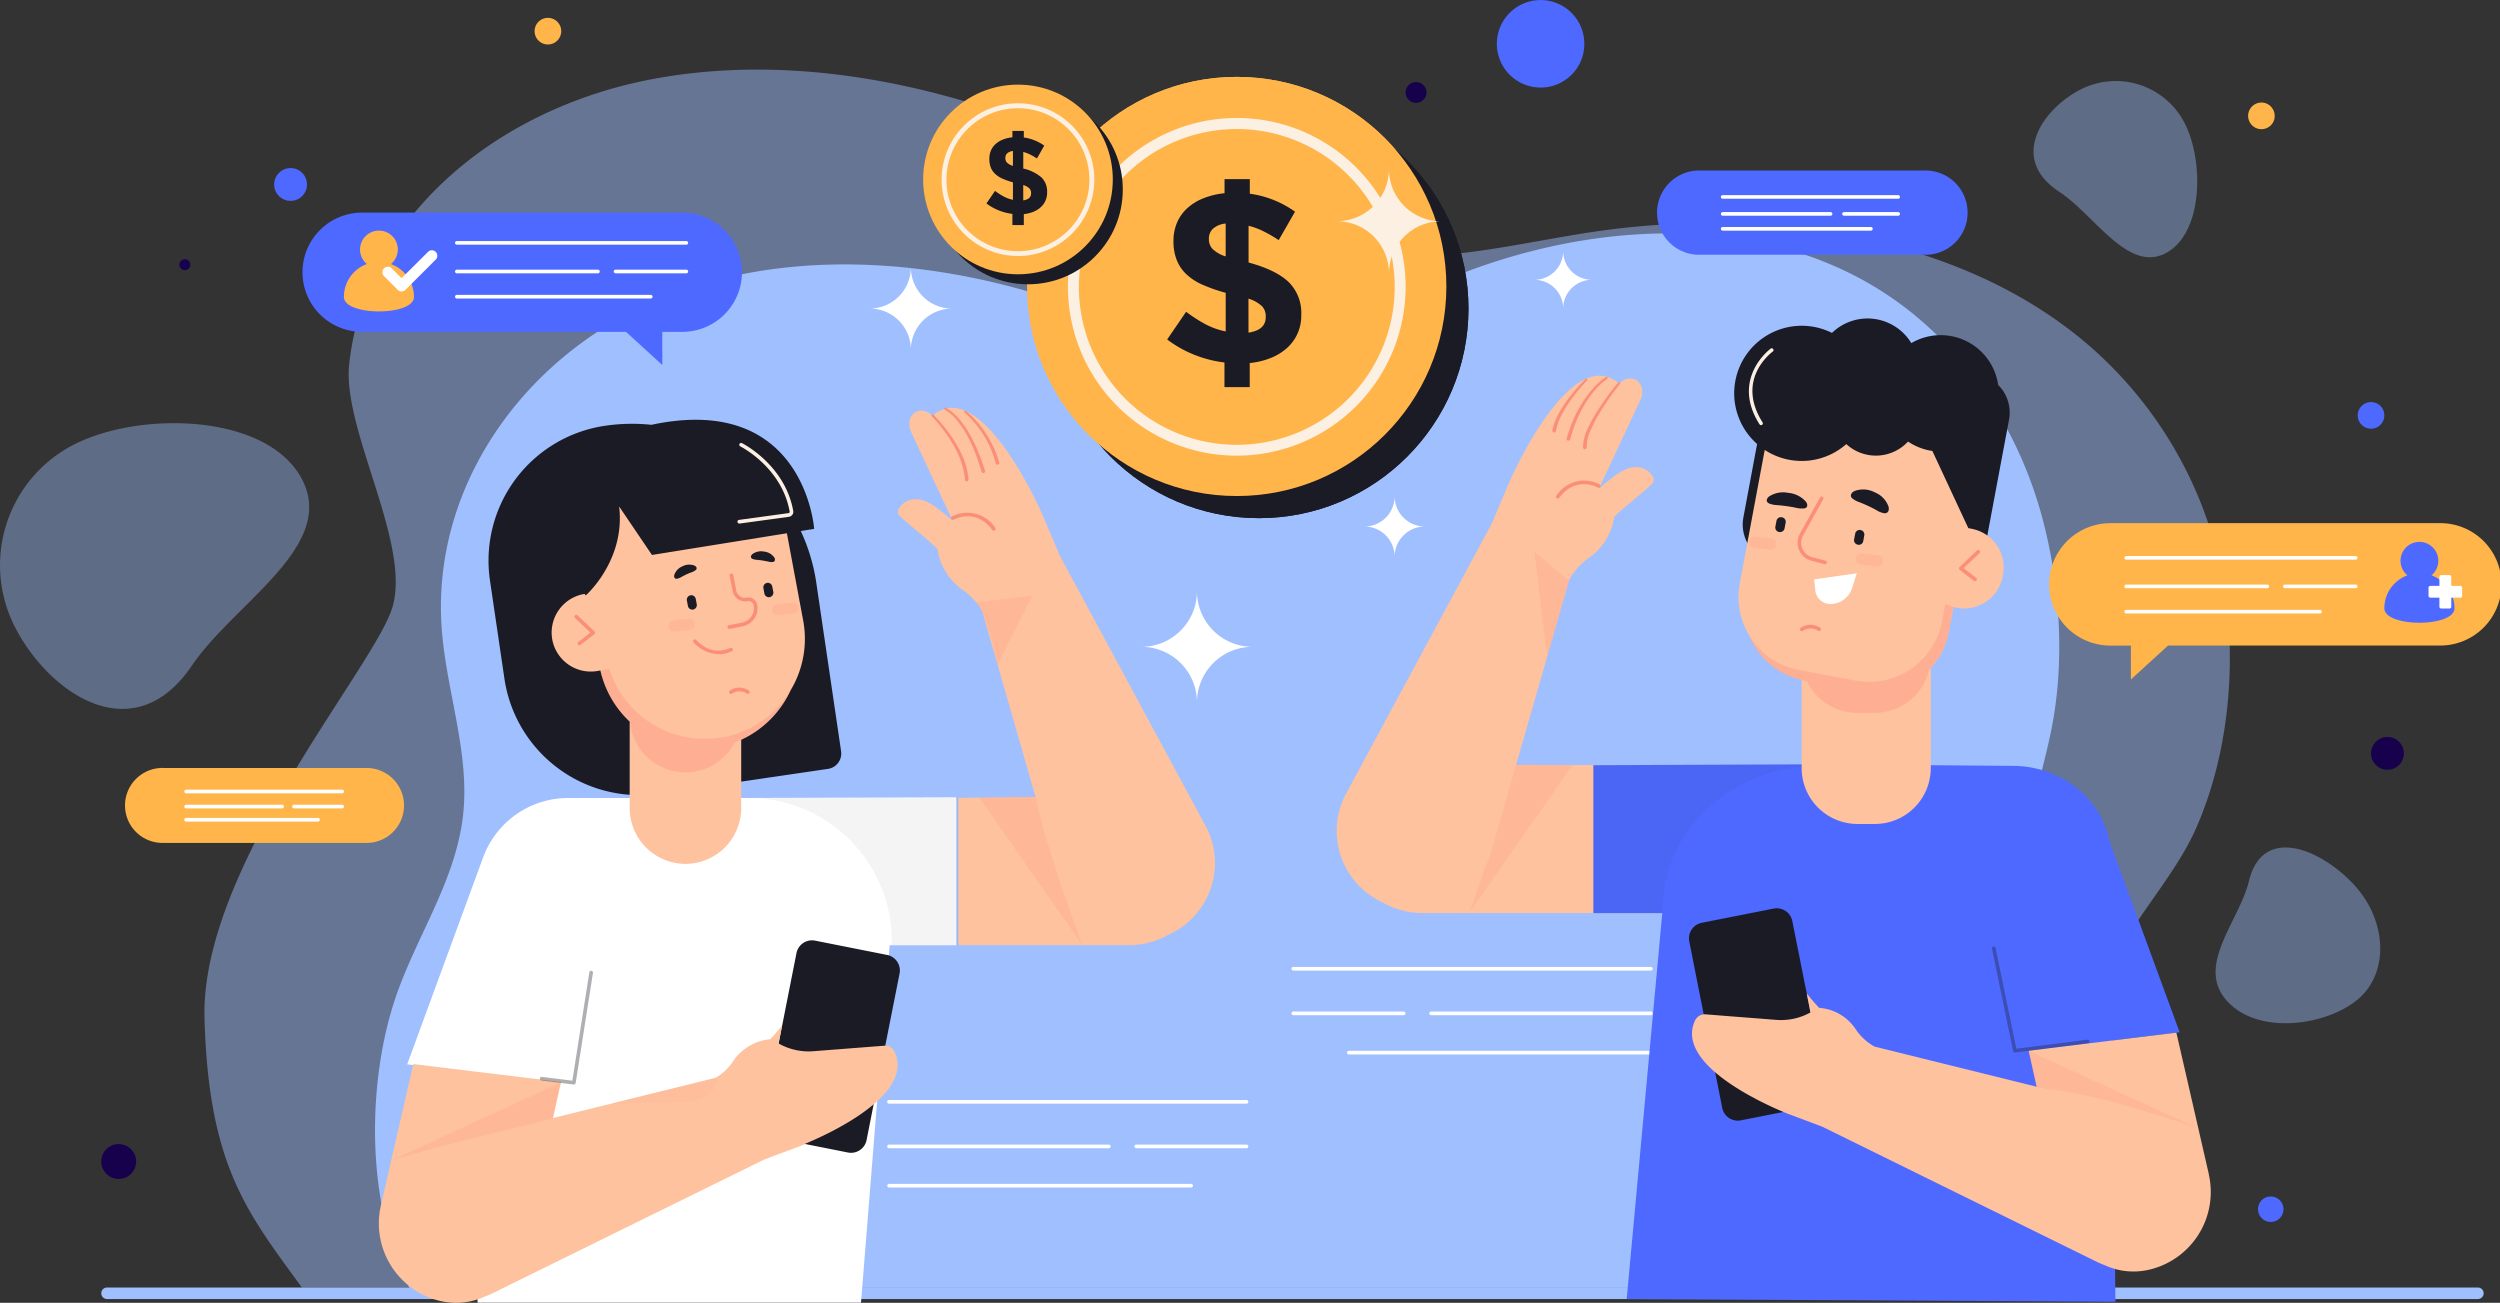 <svg xmlns="http://www.w3.org/2000/svg" viewBox="0 0 685.545 357.259"><rect x="0" y="0" width="685.545" height="357.259" fill="#333333" stroke="none"/><defs><style>.cls-1{opacity:0.68;}.cls-2,.cls-3,.cls-5{fill:#9fbfff;}.cls-2,.cls-6{opacity:0.47;}.cls-3{opacity:0.41;}.cls-4{opacity:0.43;}.cls-7{fill:#17014c;}.cls-8{fill:#4e69ff;}.cls-9{fill:#ffb54a;}.cls-10,.cls-18,.cls-20{fill:#1b1b25;}.cls-11{fill:#fcf0e3;}.cls-12{fill:#fff;}.cls-13{fill:#fec29e;}.cls-14,.cls-17{fill:none;}.cls-15,.cls-19,.cls-21,.cls-22{fill:#ff887c;}.cls-15{opacity:0.17;}.cls-16{fill:#fb8e77;}.cls-17{stroke:#fb8e77;stroke-linecap:round;stroke-miterlimit:10;}.cls-18{opacity:0.05;}.cls-19{opacity:0.18;}.cls-20{opacity:0.35;}.cls-21{opacity:0.32;}.cls-22{opacity:0.08;}</style></defs><title>2784128</title><g id="BACKGROUND"><path d="M610.84 167.8a111.88 111.88 0 0 0-38.46-73.45c-35.3-30.14-88.7-37.74-135.5-30.77-19.6 2.92-39.04 8.1-59.1 6.46-29.28-2.37-55.07-18.65-81.72-30.58-36.3-16.23-77.88-24.97-116.45-17.9-43.72 8-79.58 38.26-83.86 78.4-1.93 18.2 17.77 50.25 11.55 67.5-6.32 17.48-52.36 71.04-51.22 111.78 1.13 40.6 11.73 53.22 26.72 73.84h489.3c9.33-20.9 16.64-37.62 5.72-65.06-8.73-21.93 14.98-40 24.16-60.4 8.16-18.18 10.85-40.02 8.86-59.82z" class="cls-2"/><path d="M4.07 171.88a37.14 37.14 0 0 1 16.2-49.97c18.26-9.32 53.32-8.55 62.65 9.72s-18.8 33.87-30.28 50.86c-16.03 23.7-39.24 7.67-48.57-10.6zM645.5 242.6c8.93 9.67 9.66 23.54 1.62 30.95s-27.38 10.73-36.32 1.05 3.18-21.83 5.9-33c3.8-15.58 19.86-8.7 28.8 1zM570.27 24.68a21.22 21.22 0 0 1 28.68 8.86c5.47 10.36 5.3 30.4-5.06 35.88-10.38 5.47-19.5-10.48-29.3-16.9-13.67-8.98-4.7-22.37 5.67-27.84z" class="cls-3"/><path d="M556.86 329.17c4.77-23.7-2.88-43.92-4.78-67.17-1.8-22 6-40.5 10.35-61.47 3.85-18.65 2.57-39.78-2.28-58.1-6.6-25.04-21.84-48.22-43.8-62.35-34.18-22-79.8-19.42-117.56-4.28-15.83 6.34-31.15 14.78-48.1 16.92-24.7 3.1-48.76-7.54-72.83-13.93-32.77-8.7-68.74-9.35-99.66 4.38-35.05 15.56-59.97 50.7-57.06 89.4 1.32 17.54 8.07 34.85 5.68 52.27-2.42 17.67-12.92 32.45-18.48 49.1-7.58 22.7-8.27 56.1 3.92 79.13h436.4a95.92 95.92 0 0 0 8.2-23.9zM475.7 254.9A59.96 59.96 0 0 0 456 216c-18.07-16-45.43-20-69.4-16.32-10.05 1.54-20 4.28-30.3 3.42-15-1.26-28.2-9.88-41.86-16.2-18.58-8.6-39.9-13.23-59.65-9.5-22.42 4.26-40.8 20.3-42.98 41.56-1 9.64 9.1 26.63 5.92 35.76-3.24 9.27-26.82 37.65-26.24 59.24.58 21.5 6 28.2 13.7 39.12h250.67c4.78-11.07 8.52-19.93 2.93-34.47-4.48-11.6 7.67-21.18 12.37-32 4.2-9.63 5.56-21.2 4.54-31.7zM679.48 356.22H29.35a1.58 1.58 0 0 1-1.58-1.58 1.58 1.58 0 0 1 1.58-1.58h650.13a1.58 1.58 0 0 1 1.58 1.58 1.58 1.58 0 0 1-1.58 1.58z" class="cls-5"/><circle cx="654.681" cy="206.584" r="4.5" class="cls-7"/><circle cx="622.681" cy="331.584" r="3.5" class="cls-8"/><circle cx="79.681" cy="50.584" r="4.5" class="cls-8"/><path d="M37.33 318.5a4.78 4.78 0 1 1-4.78-4.77 4.78 4.78 0 0 1 4.78 4.78z" class="cls-7"/><circle cx="50.681" cy="72.584" r="1.5" class="cls-7"/><path d="M434.2 14.53A12 12 0 1 1 424.94.27a12 12 0 0 1 9.24 14.26z" class="cls-8"/><path d="M623.7 32.53a3.65 3.65 0 1 1-2.82-4.33 3.65 3.65 0 0 1 2.8 4.33zM153.82 9.3a3.65 3.65 0 1 1-2.8-4.32 3.65 3.65 0 0 1 2.8 4.33z" class="cls-9"/><path d="M653.75 114.67a3.65 3.65 0 1 1-2.8-4.33 3.65 3.65 0 0 1 2.8 4.33z" class="cls-8"/><path d="M391.1 25.96a2.86 2.86 0 1 1-2.2-3.4 2.86 2.86 0 0 1 2.2 3.4z" class="cls-7"/></g><g id="OBJECTS"><circle cx="345.212" cy="84.614" r="57.469" class="cls-10"/><circle cx="339.151" cy="78.553" r="57.469" class="cls-9"/><path d="M339.15 124.95a46.3 46.3 0 1 1 46.3-46.28 46.34 46.34 0 0 1-46.3 46.28zm0-89.57a43.3 43.3 0 1 0 43.3 43.3 43.33 43.33 0 0 0-43.3-43.3z" class="cls-11"/><path d="M335.77 99.4a32.82 32.82 0 0 1-8.36-2.15 31.82 31.82 0 0 1-7.35-4.16l5.2-7.6a39.96 39.96 0 0 0 5.3 3.42 20.15 20.15 0 0 0 5.55 1.97V80.3a45.72 45.72 0 0 1-6.3-2.2 15.76 15.76 0 0 1-4.46-2.87 10.9 10.9 0 0 1-2.66-3.9 13.73 13.73 0 0 1-.9-5.16v-.13a12.42 12.42 0 0 1 1-5.06 11.56 11.56 0 0 1 2.83-3.93 14.46 14.46 0 0 1 4.44-2.7 21.7 21.7 0 0 1 5.73-1.37v-3.86h6.93v4a27.83 27.83 0 0 1 12.4 4.93l-4.48 7.8a38.02 38.02 0 0 0-4.06-2.37 20.54 20.54 0 0 0-4.2-1.57v10.07q7.6 2.07 11.03 5.4a11.87 11.87 0 0 1 3.42 8.92v.12a11.8 11.8 0 0 1-3.9 9 14.92 14.92 0 0 1-4.43 2.73 20.88 20.88 0 0 1-5.8 1.4v6.6h-6.93zm.33-38.1a6.02 6.02 0 0 0-3.5 1.44 3.67 3.67 0 0 0-1.1 2.7v.13a3.93 3.93 0 0 0 .94 2.64 8.92 8.92 0 0 0 3.66 2.1zm6.26 29.92q4.73-.73 4.73-4.26v-.14a4.05 4.05 0 0 0-1-2.83 9.63 9.63 0 0 0-3.74-2.1z" class="cls-10"/><circle cx="345.212" cy="84.614" r="57.469" class="cls-10"/><circle cx="339.151" cy="78.553" r="57.469" class="cls-9"/><path d="M339.15 124.95a46.3 46.3 0 1 1 46.3-46.28 46.34 46.34 0 0 1-46.3 46.28zm0-89.57a43.3 43.3 0 1 0 43.3 43.3 43.33 43.33 0 0 0-43.3-43.3z" class="cls-11"/><path d="M335.77 99.4a32.82 32.82 0 0 1-8.36-2.15 31.82 31.82 0 0 1-7.35-4.16l5.2-7.6a39.96 39.96 0 0 0 5.3 3.42 20.15 20.15 0 0 0 5.55 1.97V80.3a45.72 45.72 0 0 1-6.3-2.2 15.76 15.76 0 0 1-4.46-2.87 10.9 10.9 0 0 1-2.66-3.9 13.73 13.73 0 0 1-.9-5.16v-.13a12.42 12.42 0 0 1 1-5.06 11.56 11.56 0 0 1 2.83-3.93 14.46 14.46 0 0 1 4.44-2.7 21.7 21.7 0 0 1 5.73-1.37v-3.86h6.93v4a27.83 27.83 0 0 1 12.4 4.93l-4.48 7.8a38.02 38.02 0 0 0-4.06-2.37 20.54 20.54 0 0 0-4.2-1.57v10.07q7.6 2.07 11.03 5.4a11.87 11.87 0 0 1 3.42 8.92v.12a11.8 11.8 0 0 1-3.9 9 14.92 14.92 0 0 1-4.43 2.73 20.88 20.88 0 0 1-5.8 1.4v6.6h-6.93zm.33-38.1a6.02 6.02 0 0 0-3.5 1.44 3.67 3.67 0 0 0-1.1 2.7v.13a3.93 3.93 0 0 0 .94 2.64 8.92 8.92 0 0 0 3.66 2.1zm6.26 29.92q4.73-.73 4.73-4.26v-.14a4.05 4.05 0 0 0-1-2.83 9.63 9.63 0 0 0-3.74-2.1z" class="cls-10"/><circle cx="281.889" cy="51.955" r="26.003" class="cls-10"/><circle cx="279.146" cy="49.212" r="26.003" class="cls-9"/><path d="M279.15 70.2a20.94 20.94 0 1 1 20.94-20.94 20.97 20.97 0 0 1-20.95 20.95zm0-40.52a19.6 19.6 0 1 0 19.58 19.58 19.6 19.6 0 0 0-19.58-19.58z" class="cls-11"/><path d="M277.62 58.65a14.88 14.88 0 0 1-3.8-.98 14.4 14.4 0 0 1-3.32-1.88l2.35-3.45a18.1 18.1 0 0 0 2.4 1.55 9.12 9.12 0 0 0 2.52.9V50a20.75 20.75 0 0 1-2.85-1 7.12 7.12 0 0 1-2.02-1.3 4.93 4.93 0 0 1-1.2-1.75 6.22 6.22 0 0 1-.4-2.34v-.05a5.62 5.62 0 0 1 .44-2.3 5.23 5.23 0 0 1 1.28-1.77 6.55 6.55 0 0 1 2-1.22 9.8 9.8 0 0 1 2.6-.62V35.9h3.13v1.8a12.6 12.6 0 0 1 5.6 2.23l-2 3.53a17.27 17.27 0 0 0-1.85-1.07 9.3 9.3 0 0 0-1.9-.72v4.55a11.47 11.47 0 0 1 5 2.44 5.37 5.37 0 0 1 1.54 4.04v.07a5.47 5.47 0 0 1-.47 2.3 5.4 5.4 0 0 1-1.3 1.77 6.76 6.76 0 0 1-2 1.24 9.44 9.44 0 0 1-2.62.63v3h-3.13zm.15-17.24a2.72 2.72 0 0 0-1.6.66 1.66 1.66 0 0 0-.48 1.22v.06a1.78 1.78 0 0 0 .4 1.2 4.04 4.04 0 0 0 1.67.94zm2.83 13.54q2.14-.33 2.14-1.92v-.06a1.83 1.83 0 0 0-.45-1.3 4.35 4.35 0 0 0-1.7-.94z" class="cls-10"/><path d="M249.78 95.9a11.3 11.3 0 0 0-11.3-11.3 11.3 11.3 0 0 0 11.3-11.28 11.3 11.3 0 0 0 11.3 11.3 11.3 11.3 0 0 0-11.3 11.3zM382.44 152.68a8.3 8.3 0 0 0-8.3-8.3 8.3 8.3 0 0 0 8.3-8.3 8.3 8.3 0 0 0 8.3 8.3 8.3 8.3 0 0 0-8.3 8.3zM328.23 192.62a15.25 15.25 0 0 0-15.25-15.25 15.25 15.25 0 0 0 15.25-15.25 15.25 15.25 0 0 0 15.25 15.25 15.25 15.25 0 0 0-15.25 15.25z" class="cls-12"/><path d="M380.88 74.96a14.3 14.3 0 0 0-14.3-14.3 14.3 14.3 0 0 0 14.3-14.28 14.3 14.3 0 0 0 14.3 14.3 14.3 14.3 0 0 0-14.3 14.28z" class="cls-11"/><path d="M428.65 84.6a7.88 7.88 0 0 0-7.88-7.87 7.88 7.88 0 0 0 7.88-7.88 7.88 7.88 0 0 0 7.88 7.88 7.88 7.88 0 0 0-7.88 7.88z" class="cls-12"/><path d="M187.1 58.3H99.3a16.35 16.35 0 1 0 0 32.7h72.36l9.95 9.08V91h5.5a16.35 16.35 0 1 0 0-32.7z" class="cls-8"/><path d="M107.22 72.4a5.18 5.18 0 1 0-6.62 0 9.6 9.6 0 0 0-6.3 9.02c0 5.3 19.22 5.3 19.22 0a9.6 9.6 0 0 0-6.3-9z" class="cls-9"/><path d="M188.2 67.1h-62.92a.5.5 0 1 1 0-1h62.92a.5.5 0 0 1 0 1zM178.44 81.86h-53.16a.5.5 0 1 1 0-1h53.16a.5.5 0 0 1 0 1zM163.96 74.95h-38.68a.5.5 0 0 1 0-1h38.68a.5.5 0 0 1 0 1zM188.2 74.95h-19.4a.5.5 0 0 1 0-1h19.4a.5.5 0 0 1 0 1zM110.13 79.93a1.5 1.5 0 0 1-1.06-.44l-3.77-3.77a1.5 1.5 0 1 1 2.12-2.13l2.7 2.7 7.28-7.26a1.5 1.5 0 0 1 2.12 2.12l-8.33 8.33a1.5 1.5 0 0 1-1.07.43z" class="cls-12"/><path d="M578.7 143.46h90.07a16.78 16.78 0 1 1 0 33.55h-74.24l-10.2 9.32v-9.3h-5.64a16.78 16.78 0 1 1 0-33.56z" class="cls-9"/><path d="M666.75 157.77a5.18 5.18 0 1 0-6.6 0 9.6 9.6 0 0 0-6.32 9.02c0 5.3 19.23 5.3 19.23 0a9.6 9.6 0 0 0-6.3-9.03z" class="cls-8"/><path d="M674.65 160.66h-2.48v-2.5a.5.5 0 0 0-.5-.47h-2.26a.5.5 0 0 0-.48.47v2.5h-2.48a.5.5 0 0 0-.5.47v2.27a.5.5 0 0 0 .5.5h2.48v2.48a.5.5 0 0 0 .5.5h2.26a.5.5 0 0 0 .5-.5v-2.48h2.47a.5.5 0 0 0 .5-.5v-2.26a.5.5 0 0 0-.5-.48zM645.96 153.47h-62.9a.5.5 0 0 1 0-1h62.9a.5.5 0 0 1 0 1zM636.2 168.23h-53.15a.5.5 0 0 1 0-1h53.15a.5.5 0 0 1 0 1zM621.73 161.3h-38.68a.5.5 0 0 1 0-1h38.68a.5.5 0 0 1 0 1zM645.96 161.3h-19.4a.5.5 0 0 1 0-1h19.4a.5.5 0 0 1 0 1z" class="cls-12"/><path d="M465.46 46.76h62.05a11.56 11.56 0 1 1 0 23.1h-62.04a11.56 11.56 0 0 1 0-23.1z" class="cls-8"/><path d="M520.5 54.5h-48.1a.5.5 0 0 1 0-1h48.1a.5.5 0 0 1 0 1zM513.04 63.25H472.4a.5.5 0 0 1 0-1h40.64a.5.5 0 0 1 0 1zM501.97 59.16H472.4a.5.5 0 0 1 0-1h29.57a.5.5 0 0 1 0 1zM520.5 59.16h-14.84a.5.5 0 0 1 0-1h14.85a.5.5 0 0 1 0 1z" class="cls-12"/><path d="M44.88 210.6h55.18a10.28 10.28 0 1 1 0 20.54H44.88a10.28 10.28 0 1 1 0-20.55z" class="cls-9"/><path d="M93.83 217.54H51.05a.5.5 0 1 1 0-1h42.78a.5.5 0 0 1 0 1zM87.2 225.3H51.04a.5.5 0 1 1 0-1H87.2a.5.5 0 0 1 0 1zM77.35 221.67h-26.3a.5.5 0 1 1 0-1h26.3a.5.5 0 1 1 0 1zM93.83 221.67h-13.2a.5.5 0 1 1 0-1h13.2a.5.5 0 0 1 0 1zM452.7 266.15h-98.04a.5.5 0 0 1 0-1h98.04a.5.5 0 0 1 0 1zM452.7 289.15h-82.83a.5.5 0 0 1 0-1h82.83a.5.5 0 0 1 0 1zM452.7 278.38h-60.27a.5.5 0 0 1 0-1h60.27a.5.5 0 0 1 0 1zM384.9 278.38h-30.24a.5.5 0 0 1 0-1h30.25a.5.5 0 0 1 0 1zM341.82 302.64h-98.04a.5.5 0 0 1 0-1h98.04a.5.5 0 0 1 0 1zM326.6 325.64H243.8a.5.5 0 0 1 0-1h82.83a.5.5 0 0 1 0 1zM304.05 314.87h-60.27a.5.5 0 0 1 0-1h60.27a.5.5 0 0 1 0 1zM341.82 314.87h-30.25a.5.5 0 0 1 0-1h30.25a.5.5 0 0 1 0 1z" class="cls-12"/><path d="M415.73 209.73l.04-.1 14.47-50.38-.06-.05a18.1 18.1 0 0 1 5.8-6.4 16.76 16.76 0 0 0 6.67-11.07c3.2-3.1 6.78-5.72 10.04-8.74a2.3 2.3 0 0 0 .78-1.12 1.94 1.94 0 0 0-.4-1.44c-1.7-2.5-4.78-2.85-7.35-1.7a17.88 17.88 0 0 0-4.1 2.68 20.37 20.37 0 0 0-3.26 2.8l11.5-24.6c1.04-2.2.37-4.68-1.47-5.54a3.42 3.42 0 0 0-2.9.06 4.62 4.62 0 0 0-1.6 1.28l.04-.3c-13.5-11.33-30.13 27.27-30.13 27.27l-4.7 11.14-40.07 74.27a21.58 21.58 0 0 0 9.64 29.45c.16.08.32.15.48.22a21.76 21.76 0 0 0 10.9 2.92h78.85l17-40.4zm22.46-75.15z" class="cls-13"/><path d="M413.47 217.6l-2.02 7.02c.74-2.43 1.43-4.8 2.02-7.02z" class="cls-14"/><path d="M402.23 250.37c-2.56-.08-1-.03 0 0zM402.24 250.37l.65.02c-.25-.02-.46-.02-.66-.03zM415.77 209.62l-2.3 7.98c-.6 2.2-1.28 4.6-2.02 7.02l-2.77 9.64a21.75 21.75 0 0 1-1.44 3.52c-2.38 7.14-4.35 12.6-4.35 12.6l28.34-40.6c-7.05 0-8.67-.16-15.47-.16zM402.23 250.37z" class="cls-15"/><path d="M427.18 136.72a.5.5 0 0 1-.4-.8 9.16 9.16 0 0 1 11.86-3.1.5.5 0 0 1-.5.88c-.23-.14-6.06-3.28-10.56 2.82a.5.5 0 0 1-.4.2zM444.17 105.32a76.34 76.34 0 0 0-5.72 8.24 37.3 37.3 0 0 0-2.28 4.43 10.9 10.9 0 0 0-1.07 4.64v.03a.5.5 0 1 1-1 .06 11.72 11.72 0 0 1 1.24-5.1 38.1 38.1 0 0 1 2.42-4.5 77 77 0 0 1 5.95-8.2.3.3 0 0 1 .48.38zM440.7 103.9a18.83 18.83 0 0 0-3.57 3.35 29.87 29.87 0 0 0-2.83 4.06 35.82 35.82 0 0 0-2.16 4.46c-.33.76-.57 1.55-.86 2.33l-.72 2.36v.03a.5.5 0 1 1-.96-.3l.78-2.42c.3-.8.57-1.6.92-2.37a36.67 36.67 0 0 1 2.3-4.5 30.64 30.64 0 0 1 3-4.1 19.35 19.35 0 0 1 3.77-3.44.3.3 0 0 1 .35.52zM435.24 104.28a48.6 48.6 0 0 0-5.23 6.47 27.7 27.7 0 0 0-2.06 3.58 14.62 14.62 0 0 0-1.26 3.84.5.5 0 1 1-1-.15 15.52 15.52 0 0 1 1.46-4.1 28.55 28.55 0 0 1 2.2-3.62 49.25 49.25 0 0 1 5.5-6.44.3.3 0 0 1 .4.4z" class="cls-16"/><path d="M597.7 283.07l-19.35-52.72c-2.3-11.57-13.3-20.34-26.54-20.34l-54-.42-60.88.24v40.57h18.9l-9.76 105.82 134.02.75-.75-71.66z" class="cls-8"/><path d="M464.56 280.42" class="cls-17"/><path d="M497.68 210.04l.1-.46-60.86.24v40.57h18.9l.1-1.08c0-21.4 18.6-38.82 41.76-39.28z" class="cls-18"/><path d="M420.77 151.32s3.4 29.02 3.6 28.32 5.87-20.4 5.87-20.4z" class="cls-19"/><path d="M500.54 298.2l-5.1-25.77-3.96-19.88a4.35 4.35 0 0 0-5.1-3.4l-19.75 3.9a4.35 4.35 0 0 0-3.4 5.1l3.96 20.02 3.14 15.88 1.94 9.77a4.35 4.35 0 0 0 5.1 3.4l11.66-2.3 8.1-1.6a4.35 4.35 0 0 0 3.4-5.1z" class="cls-10"/><path d="M605.7 321.97l-8.9-38.8-40.5 4.96 2.2 9.87-.2-.05-44.03-10.9-.03.05a14.75 14.75 0 0 1-5.5-5.06 13.18 13.18 0 0 0-9.9-5.67c-1.2-1.25-2.3-2.6-3.4-3.94l1.02 5.2-.26.14a16.68 16.68 0 0 1-9.1 1.9c-5.86-.46-15.4-1.2-19.37-1.52a2.95 2.95 0 0 0-2.9 1.65c-5.67 11.9 18.66 22.8 24.22 25.12.07.03.12.05.2.08.07.03.15.06.22.1.08.02.14.05.2.07.07.03.14.06.2.08.06.02.1.04.15.06l.07.04.07.03 9.52 3.57 75.38 37.1a21.86 21.86 0 0 0 2.12.9 18.8 18.8 0 0 0 12.08 1.24 21.87 21.87 0 0 0 16.42-26.2z" class="cls-13"/><path d="M602.83 309.46l-46.54-21.33c1.54 6.77.64 3.8 2 9.82l3.17.78c13.4.9 41.36 10.73 41.36 10.73z" class="cls-15"/><path d="M552.53 288.63a.5.5 0 0 1-.5-.4l-5.8-28.16a.5.5 0 0 1 .97-.2l5.72 27.7 19.6-2.48a.5.5 0 0 1 .1.98l-20.03 2.55a.48.48 0 0 1-.07 0z" class="cls-20"/><path d="M603.14 311.07l.08.4zM603.22 311.47c0 .02 0 .02 0 0zM602.83 309.46s.1.55.2 1.07c-.05-.28-.1-.62-.2-1.07zM603.04 310.53l.1.54c-.03-.16-.06-.35-.1-.54z" class="cls-15"/><path d="M547.94 105.57a15.93 15.93 0 0 0-23.82-11.48 14.03 14.03 0 0 0-21.76-2.8 18.52 18.52 0 0 0-20.53 30.46l-3.76 20.12a10.64 10.64 0 0 0 8.5 12.42l44.62 8.35a10.64 10.64 0 0 0 12.4-8.5l7.32-39.05a10.63 10.63 0 0 0-2.98-9.53z" class="cls-10"/><path d="M482.9 116.58a.5.5 0 0 1-.42-.24c-7.97-12.6 3-20.7 3.12-20.78a.5.5 0 0 1 .58.8c-.43.32-10.32 7.64-2.86 19.45a.5.5 0 0 1-.42.78z" class="cls-11"/><path d="M540.72 145l-.97-.17-9.86-21.17a15.95 15.95 0 0 1-6.67-2.58 12 12 0 0 1-16.93.7 18.5 18.5 0 0 1-22.37 1.6L477.07 160a20.2 20.2 0 0 0 2.54 14.13 20.5 20.5 0 0 0 14.44 12.32v24.2a15.33 15.33 0 0 0 15.3 15.3h4.8a15.33 15.33 0 0 0 15.3-15.3V183.2a20.42 20.42 0 0 0 5-10.03l1.25-6.7.97.2a10.75 10.75 0 0 0 12.5-8.57l.1-.58a10.75 10.75 0 0 0-8.55-12.5z" class="cls-13"/><path d="M533.42 165.63l-.9 4.78a20.3 20.3 0 0 1-23.67 16.22l-15.57-2.92a20.22 20.22 0 0 1-13.67-9.55 20.52 20.52 0 0 0 15.27 12.52l.62.12a15.32 15.32 0 0 0 13.76 8.68h4.88a15.34 15.34 0 0 0 14.88-11.82 20.44 20.44 0 0 0 5.42-10.5l1.25-6.68z" class="cls-21"/><path d="M541.58 159.37a.5.5 0 0 1-.3-.1l-3.9-3.02a.5.5 0 0 1-.04-.76l4.8-4.54a.5.5 0 0 1 .7.73l-4.4 4.1 3.44 2.68a.5.5 0 0 1-.3.9z" class="cls-16"/><path d="M516.83 140.76a5.92 5.92 0 0 1-2.3-.87c-.76-.43-1.55-.83-2.24-1.15-.7-.32-1.5-.67-2.32-1a5.88 5.88 0 0 1-2.15-1.18c-.47-.53-.38-1.37.74-1.92a6.78 6.78 0 0 1 5.53.37 6.58 6.58 0 0 1 3.8 3.97c.25 1.2-.35 1.8-1.07 1.76zM485.02 138.02a6.65 6.65 0 0 0 2.4.5c.87.07 1.75.17 2.5.28.76.1 1.63.25 2.5.42a6.6 6.6 0 0 0 2.43.18c.68-.15 1.04-.82.4-1.78a7.26 7.26 0 0 0-4.9-2.47 6.98 6.98 0 0 0-5.3 1.04c-.85.75-.66 1.5-.03 1.82zM509.47 149.37l-.06-.02a1.24 1.24-169.4 0 1-.98-1.44l.3-1.57a1.24 1.24-169.4 0 1 1.44-1l.07.02a1.24 1.24-169.4 0 1 .98 1.44l-.28 1.58a1.24 1.24-169.4 0 1-1.45 1zM487.9 145.88h-.06a1.24 1.24-169.4 0 1-1-1.46l.3-1.58a1.24 1.24-169.4 0 1 1.46-1l.06.02a1.24 1.24-169.4 0 1 1 1.44l-.3 1.6a1.24 1.24-169.4 0 1-1.45.98z" class="cls-10"/><path d="M514.7 155.36l-4.43-.5a1.53 1.53-173.58 0 1-1.35-1.7v-.08a1.53 1.53-173.58 0 1 1.7-1.35l4.43.5a1.53 1.53-173.58 0 1 1.35 1.7v.08a1.53 1.53-173.58 0 1-1.7 1.36zM485.52 150.77l-4.43-.5a1.53 1.53-173.58 0 1-1.36-1.7v-.08a1.53 1.53-173.58 0 1 1.7-1.36l4.43.5a1.53 1.53-173.58 0 1 1.36 1.7v.08a1.53 1.53-173.58 0 1-1.7 1.35z" class="cls-15"/><path d="M494.08 173.08a.5.5 0 0 1-.3-.9 4.73 4.73 0 0 1 5.4 0 .5.5 0 0 1-.58.8 3.75 3.75 0 0 0-4.22 0 .5.5 0 0 1-.3.1z" class="cls-16"/><path d="M497.46 158.87l11.7-1.67-1.28 4.06a6.25 6.25 0 0 1-5.96 4.37 4.15 4.15 0 0 1-4.13-3.7z" class="cls-12"/><path d="M500.5 154.72a.5.5 0 0 1-.14 0l-3.63-.96a5.1 5.1 0 0 1-3.17-7.4l5.52-9.95a.5.5 0 0 1 .88.5l-5.53 9.94a4.1 4.1 0 0 0 2.56 5.96l3.6.94a.5.5 0 0 1-.1.98z" class="cls-16"/><path d="M330.67 226.62l-40.07-74.28-4.72-11.14s-16.64-38.6-30.13-27.26l.06.28a4.62 4.62 0 0 0-1.6-1.27 3.42 3.42 0 0 0-2.9-.06c-1.85.85-2.5 3.34-1.5 5.52l11.52 24.6a20.37 20.37 0 0 0-3.25-2.8 17.9 17.9 0 0 0-4.1-2.68c-2.58-1.15-5.67-.8-7.35 1.7a1.94 1.94 0 0 0-.4 1.45 2.3 2.3 0 0 0 .78 1.1c3.26 3 6.85 5.65 10.04 8.73a16.76 16.76 0 0 0 6.68 11.06 18.1 18.1 0 0 1 5.8 6.4l-.07.06 14.5 50.48-21.18.28v40.38h46.86a21.76 21.76 0 0 0 10.93-2.93c.15-.07.3-.14.46-.2a21.58 21.58 0 0 0 9.65-29.45z" class="cls-13"/><path d="M296.8 259.2s-10.9-29.3-12.76-40.78c-7.2 0-8.3.32-15.53.32z" class="cls-15"/><path d="M272.5 145.53a.5.5 0 0 1-.4-.2c-4.5-6.1-10.3-2.96-10.56-2.83a.5.5 0 0 1-.5-.87 9.16 9.16 0 0 1 11.87 3.1.5.5 0 0 1-.4.8zM255.96 113.72a42.12 42.12 0 0 1 3.37 3.84 41.67 41.67 0 0 1 2.9 4.2 30.86 30.86 0 0 1 2.24 4.64 19.7 19.7 0 0 1 1.12 5.06.5.5 0 0 1-1 .08v-.03a18.8 18.8 0 0 0-.98-4.8 30.03 30.03 0 0 0-2.08-4.53 40.93 40.93 0 0 0-2.77-4.18 41.56 41.56 0 0 0-3.23-3.85.3.3 0 0 1 .42-.43zM259.34 111.8a13.17 13.17 0 0 1 3.94 3.42 27.1 27.1 0 0 1 2.88 4.28 44.2 44.2 0 0 1 2.2 4.65l.92 2.4.8 2.44a.5.5 0 1 1-.94.3v-.03l-.76-2.4-.85-2.4a43.36 43.36 0 0 0-2.08-4.58 26.33 26.33 0 0 0-2.72-4.23 12.73 12.73 0 0 0-3.63-3.3l-.05-.02a.3.3 0 0 1 .3-.55zM264.83 112.65a24.83 24.83 0 0 1 3.06 2.97 28.7 28.7 0 0 1 2.56 3.4 27.08 27.08 0 0 1 2.05 3.73 28.05 28.05 0 0 1 1.5 4.02.5.5 0 1 1-.97.3V127a27.1 27.1 0 0 0-1.34-3.9 26.24 26.24 0 0 0-1.9-3.68 27.93 27.93 0 0 0-2.44-3.37 24.3 24.3 0 0 0-2.9-2.96.3.3 0 0 1 .37-.45z" class="cls-16"/><path d="M267.64 165.2l15.5-1.9-9.6 19.03s-2.84-14.16-5.9-17.13z" class="cls-19"/><path d="M205.43 218.82v.02c-.23 0-.47-.02-.7-.02H155.8a24.84 24.84 0 0 0-23.22 16.04l-.08.2-.04.1-20.8 56.7 19.3 2.38v62.98H236.1l7.86-98.02h18.3v-40.58z" class="cls-12"/><path d="M262.77 218.62l-55.84.23a39.3 39.3 0 0 1 37.64 39.28l-.1 1.07h18.3z" class="cls-18"/><path d="M245.33 289.22" class="cls-17"/><path d="M243.26 261.86l-19.75-3.92a4.35 4.35 0 0 0-5.1 3.4l-3.93 19.9-5.12 25.78a4.35 4.35 0 0 0 3.4 5.1l8.1 1.6 11.67 2.32a4.35 4.35 0 0 0 5.1-3.4l1.93-9.78 3.15-15.88 3.97-20.02a4.35 4.35 0 0 0-3.4-5.1z" class="cls-10"/><path d="M245.33 288.4a2.87 2.87 0 0 0-1.1-1.2c-.1-.13-.15-.26-.24-.38l-.5.06a3 3 0 0 0-1.06-.12c-3.97.3-13.52 1.05-19.36 1.5a16.7 16.7 0 0 1-9.12-1.88l-.46-.25.97-4.9c-1.05 1.3-2.1 2.56-3.24 3.75a13.53 13.53 0 0 0-6.88 2.6 12.44 12.44 0 0 0-3.2 3.27 15.83 15.83 0 0 1-3.57 3.84 12.36 12.36 0 0 1-1.65 1l-.04-.05-44.04 10.9-.2.06 2.23-9.9-40.53-4.92-8.9 38.8a21.87 21.87 0 0 0 16.4 26.2 18.8 18.8 0 0 0 12.1-1.25 21.86 21.86 0 0 0 2.12-.88l74.52-36.7 10.1-3.77s.4-.16 1.13-.46l-.15-.03c4.6-1.88 30.46-13.06 24.63-25.3z" class="cls-13"/><path d="M106.75 319.84c-.04.2-.06.34-.07.4zM151.58 306.76c.92-4.2.65-3.84 2.04-9.87l-46.55 21.37s4.6-1.4 10.97-3.08c.6-.22 1.2-.42 1.82-.6zM106.87 319.27l-.12.57c.03-.15.07-.34.12-.57zM106.68 320.24c-.02.06-.02.06 0 0zM107.07 318.27c-.1.4-.15.72-.2 1 .1-.5.2-1 .2-1z" class="cls-15"/><path d="M157.37 297.4a.44.44 0 0 1-.06 0l-8.83-1.1a.5.5 0 1 1 .12-1l8.35 1.04 4.65-29.7a.5.5 0 1 1 1 .16l-4.74 30.17a.5.5 0 0 1-.5.42z" class="cls-20"/><path d="M167.7 302.6l19.95-.5c3.72.5 9.65-2.87 8.96-6.56z" class="cls-22"/><path d="M230.65 206.05l-6.8-46.2a51.04 51.04 0 0 0-4.26-14.23l3.67-.6s-2.6-37.48-44.63-28.53a51.15 51.15 0 0 0-12.7.26 37.38 37.38 0 0 0-31.57 42.43l3.96 26.9a37.38 37.38 0 0 0 42.42 31.56l46.32-6.8a4.24 4.24 0 0 0 3.58-4.8z" class="cls-10"/><path d="M202.76 143.56a.5.5 0 0 1-.07-1l13.5-1.85a.4.4 0 0 0 .28-.15.37.37 0 0 0 .07-.28c-2.2-12.2-13.42-17.8-13.53-17.87a.5.5 0 0 1 .44-.9c.12.06 11.8 5.9 14.07 18.6a1.36 1.36 0 0 1-.24 1.04 1.4 1.4 0 0 1-.96.57l-13.52 1.85a.55.55 0 0 1-.06 0z" class="cls-11"/><path d="M215.78 146.23l-37 5.95-9-13.3c1.77 14.83-9.16 24.4-9.16 24.4s-.1-.14-.3-.42l-.3.05a10.75 10.75 0 0 0-8.57 12.52 10.75 10.75 0 0 0 12.5 8.55l.7-.13a27.56 27.56 0 0 0 8.02 14.02v23.72a15.33 15.33 0 0 0 15.28 15.3 15.33 15.33 0 0 0 15.3-15.3v-18.73a27.74 27.74 0 0 0 13.57-13.62l.02-.02a27.34 27.34 0 0 0 3.4-19.1z" class="cls-13"/><path d="M198.32 202.13a27.45 27.45 0 0 1-31.15-18.47c-.14-.42-2.55.13-2.5.4a27.56 27.56 0 0 0 8.07 13.87 15.34 15.34 0 0 0 15.2 13.88 15.32 15.32 0 0 0 13.56-8.23 27.72 27.72 0 0 0 15.34-14.36 27.37 27.37 0 0 1-18.52 12.93z" class="cls-21"/><path d="M158.9 176.95a.5.5 0 0 1-.32-.9l3.32-2.58-4.24-4a.5.5 0 1 1 .7-.73l4.66 4.4a.5.5 0 0 1-.04.76l-3.8 2.94a.5.5 0 0 1-.3.1z" class="cls-16"/><path d="M185.52 158.72a3.5 3.5 0 0 0 1.36-.52c.46-.25.92-.5 1.33-.68.43-.2.9-.4 1.4-.58a3.5 3.5 0 0 0 1.26-.7c.28-.33.23-.82-.44-1.15a4.02 4.02 0 0 0-3.28.2 3.9 3.9 0 0 0-2.25 2.37c-.17.7.2 1.06.62 1.05zM212.04 154.1a3.5 3.5 0 0 1-1.45-.12c-.52-.1-1.03-.2-1.48-.28-.45-.07-.97-.13-1.48-.18a3.5 3.5 0 0 1-1.42-.33c-.36-.24-.44-.73.1-1.23a4.02 4.02 0 0 1 3.22-.7 3.9 3.9 0 0 1 2.82 1.65c.34.64.1 1.08-.32 1.18z" class="cls-10"/><path d="M197.06 179.4a9.85 9.85 0 0 1-6.88-3.25.5.5 0 0 1 .77-.64c.16.2 3.96 4.63 9.26 2.18a.5.5 0 1 1 .43.9 8.44 8.44 0 0 1-3.57.83zM200.04 172.43a.5.5 0 0 1-.1-1l3.52-.7a4.04 4.04 0 0 0 3.2-4.73 1.46 1.46 0 0 0-1.73-1.15 3.42 3.42 0 0 1-4-2.7l-.86-4.3a.5.5 0 1 1 1-.2l.83 4.32a2.42 2.42 0 0 0 2.84 1.9 2.46 2.46 0 0 1 2.9 1.94 5.05 5.05 0 0 1-3.98 5.93l-3.52.7a.5.5 0 0 1-.1 0z" class="cls-16"/><path d="M190.08 167.15a1.24 1.24 0 0 1-1.44-.98l-.28-1.48a1.24 1.24 0 0 1 1-1.45 1.24 1.24 0 0 1 1.43 1l.27 1.46a1.24 1.24 0 0 1-1 1.45zM211.05 163.75a1.24 1.24 0 0 1-1.44-1l-.27-1.47a1.24 1.24 0 0 1 1-1.44 1.24 1.24 0 0 1 1.43 1l.28 1.46a1.24 1.24 0 0 1-1 1.45z" class="cls-10"/><path d="M189.2 172.73l-4.22.47a1.54 1.54 0 0 1-1.7-1.35 1.54 1.54 0 0 1 1.36-1.7l4.22-.47a1.54 1.54 0 0 1 1.7 1.35 1.54 1.54 0 0 1-1.35 1.7zM217.6 168.26l-4.22.47a1.54 1.54 0 0 1-1.7-1.35 1.54 1.54 0 0 1 1.35-1.7l4.23-.47a1.54 1.54 0 0 1 1.7 1.36 1.54 1.54 0 0 1-1.36 1.7z" class="cls-15"/><path d="M205.1 190.3a.5.5 0 0 1-.3-.1 3.64 3.64 0 0 0-4.1 0 .5.5 0 0 1-.57-.82 4.6 4.6 0 0 1 5.26 0 .5.5 0 0 1-.3.9z" class="cls-16"/></g></svg>